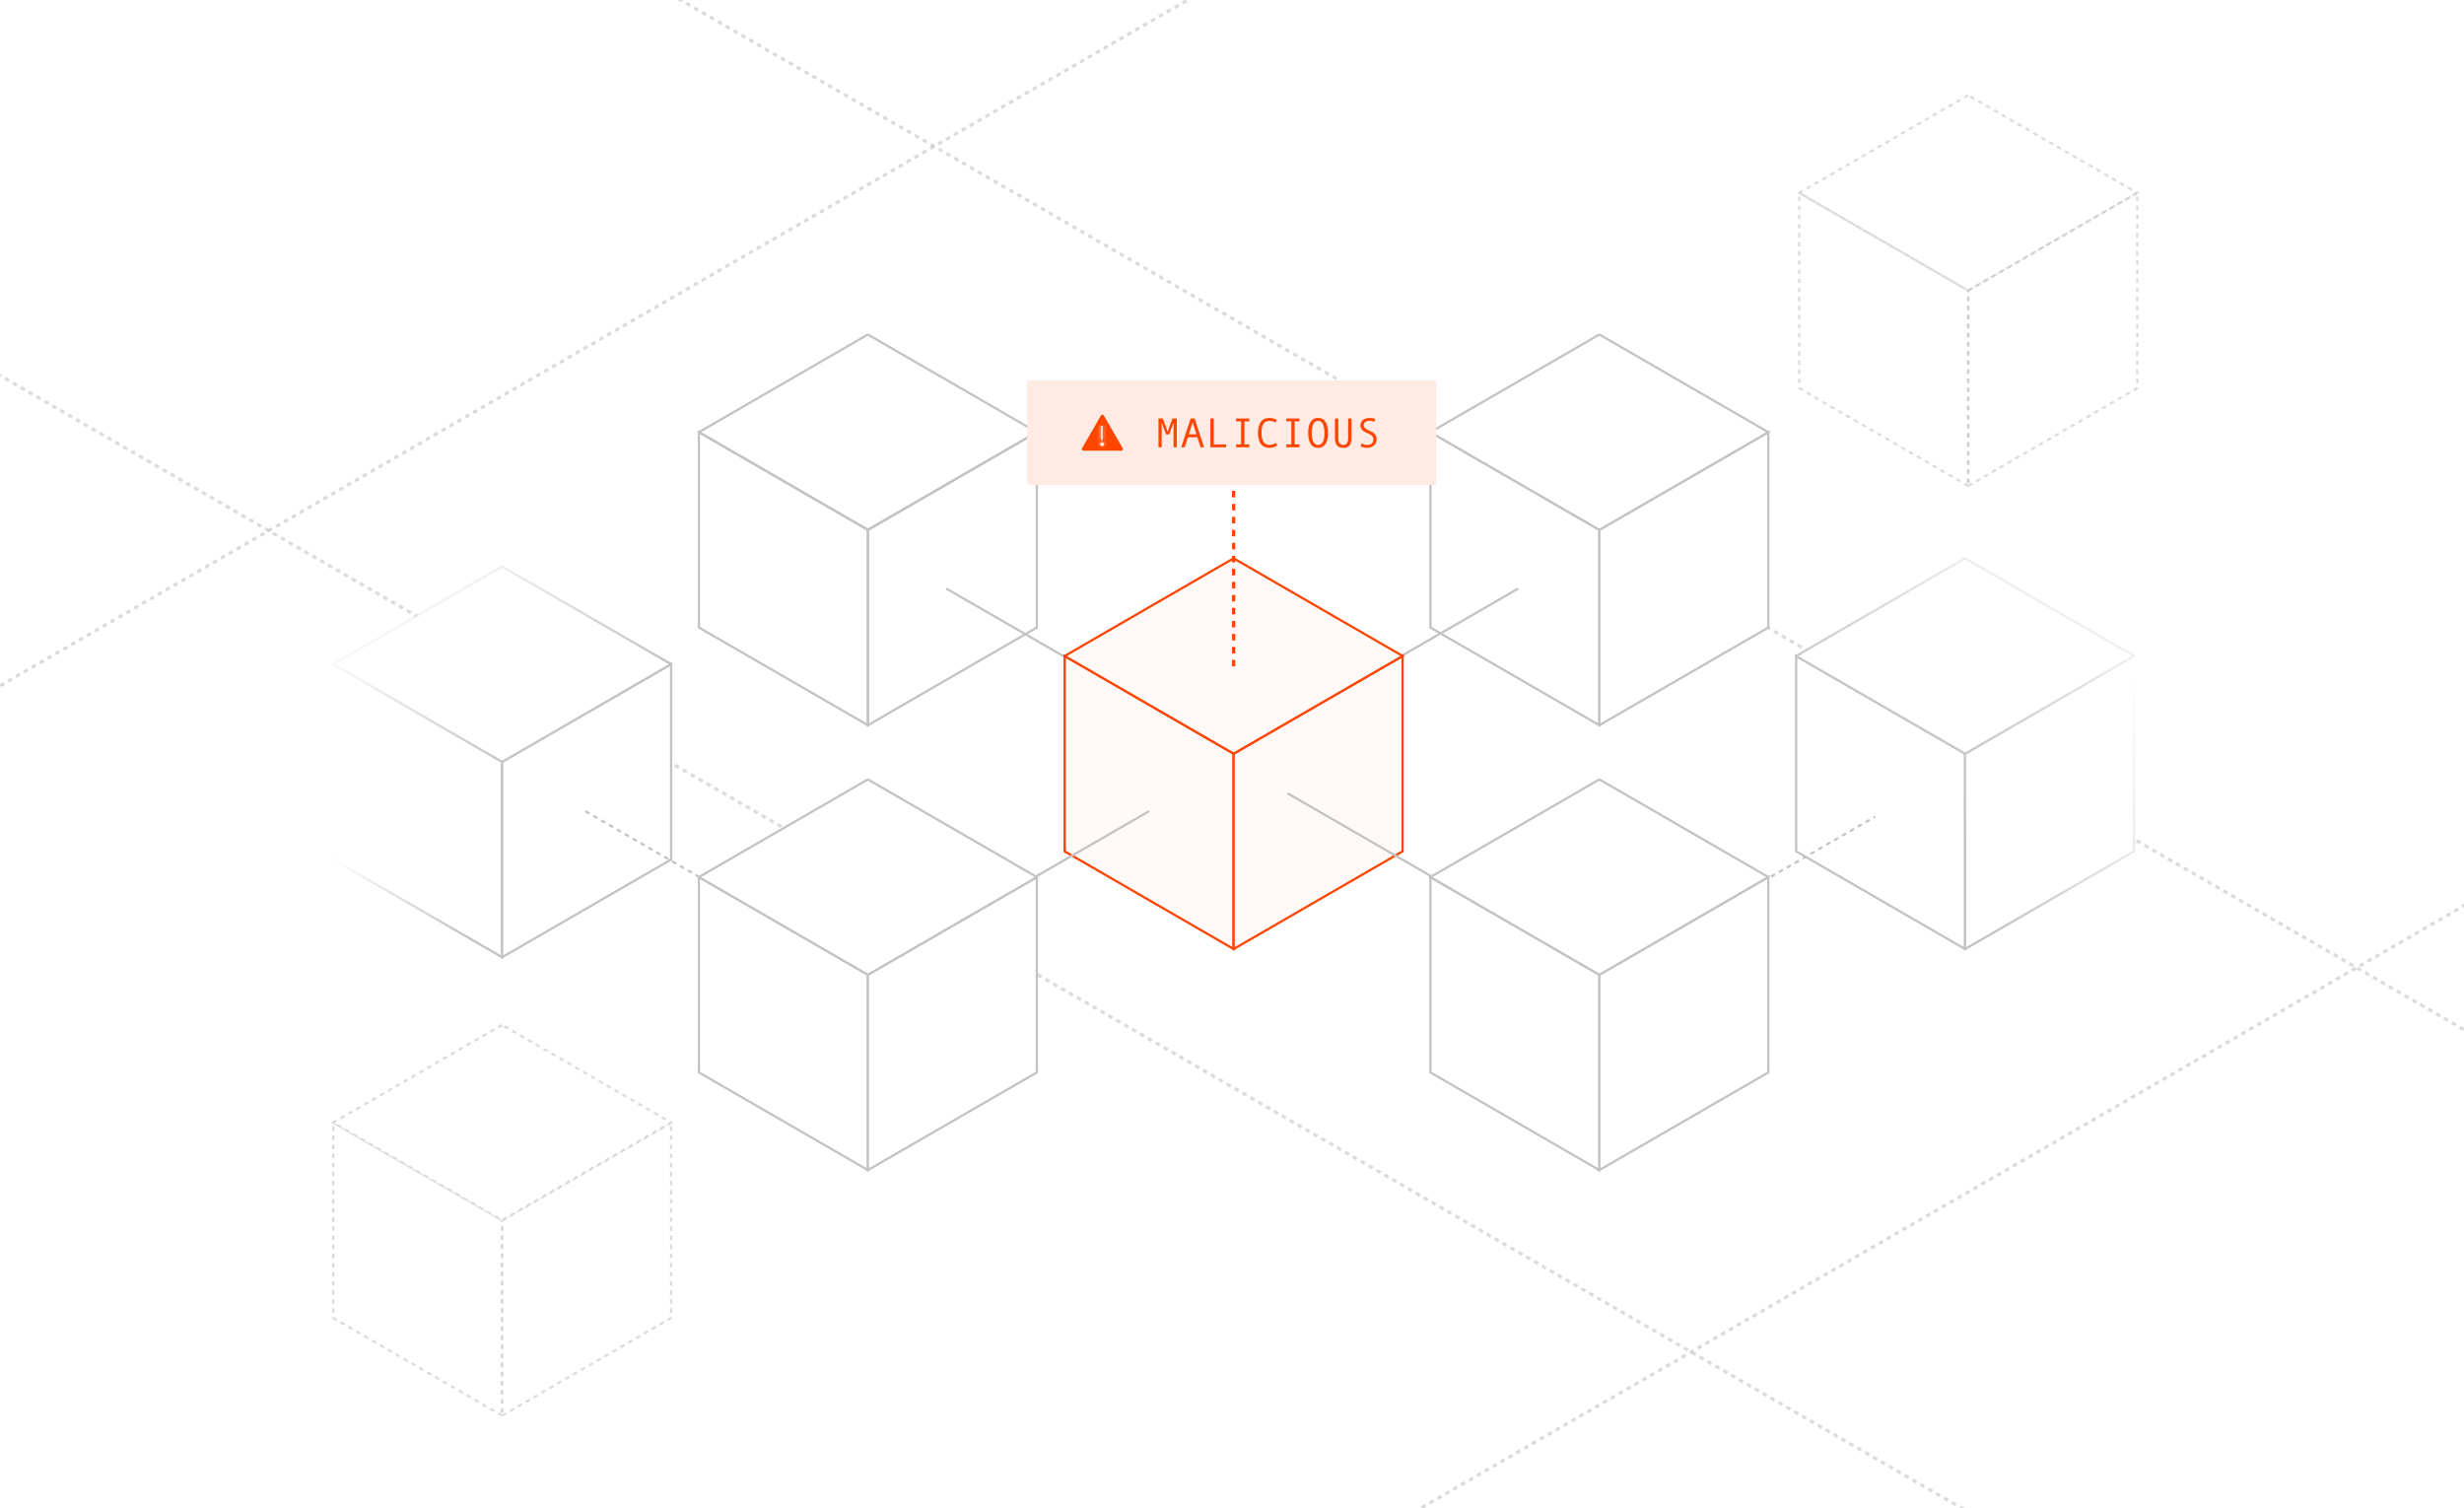 <svg width="758" height="464" viewBox="0 0 758 464" fill="none" xmlns="http://www.w3.org/2000/svg">
<rect x="0" y="0" width="758" height="464" fill="#333333" stroke="none"/>
<g clip-path="url(#clip0_2434_5333)">
<rect width="758" height="464" fill="white"/>
<path d="M102 -62L942 423" stroke="#C3C3C3" stroke-opacity="0.6" stroke-miterlimit="10" stroke-dasharray="1.4 1.4"/>
<path d="M-110 52L730 537" stroke="#C3C3C3" stroke-opacity="0.6" stroke-miterlimit="10" stroke-dasharray="1.4 1.4"/>
<g clip-path="url(#clip1_2434_5333)">
<path d="M604.518 291.94L552.543 261.894V201.801L604.518 231.848V291.94Z" fill="white" stroke="#C3C3C3" stroke-width="0.7" stroke-miterlimit="10"/>
<path d="M604.523 291.941L656.503 261.894V201.796L604.523 231.848V291.941Z" fill="white" stroke="url(#paint0_linear_2434_5333)" stroke-width="0.7" stroke-miterlimit="10"/>
<path d="M604.518 171.755L552.543 201.801L604.523 231.848L656.503 201.796L604.518 171.755Z" fill="white" stroke="url(#paint1_linear_2434_5333)" stroke-width="0.7" stroke-miterlimit="10"/>
</g>
<path d="M489.073 301.887L576.815 251.231" stroke="#C3C3C3" stroke-width="0.7" stroke-miterlimit="10" stroke-dasharray="1.4 1.4"/>
<g clip-path="url(#clip2_2434_5333)">
<path d="M154.472 294.459L102.497 264.413V204.32L154.472 234.366V294.459Z" fill="white" stroke="url(#paint2_linear_2434_5333)" stroke-width="0.7" stroke-miterlimit="10"/>
<path d="M154.477 294.46L206.457 264.413V204.315L154.477 234.367V294.46Z" fill="white" stroke="#C3C3C3" stroke-width="0.7" stroke-miterlimit="10"/>
<path d="M154.472 174.273L102.497 204.32L154.477 234.366L206.457 204.315L154.472 174.273Z" fill="white" stroke="url(#paint3_linear_2434_5333)" stroke-width="0.7" stroke-miterlimit="10"/>
</g>
<path d="M180.086 249.552L267.82 300.208" stroke="#C3C3C3" stroke-width="0.7" stroke-miterlimit="10" stroke-dasharray="1.4 1.4"/>
<g clip-path="url(#clip3_2434_5333)">
<path d="M492.006 223.09L440.031 193.043V132.951L492.006 162.997V223.09Z" fill="white" stroke="#C3C3C3" stroke-width="0.7" stroke-miterlimit="10"/>
<path d="M492.011 223.09L543.991 193.044V132.946L492.011 162.997V223.09Z" fill="white" stroke="#C3C3C3" stroke-width="0.7" stroke-miterlimit="10"/>
<path d="M492.006 102.905L440.031 132.951L492.011 162.998L543.991 132.946L492.006 102.905Z" fill="white" stroke="#C3C3C3" stroke-width="0.7" stroke-miterlimit="10"/>
</g>
<g clip-path="url(#clip4_2434_5333)">
<path d="M605.472 149.474L553.497 119.428V59.335L605.472 89.381V149.474Z" stroke="#C3C3C3" stroke-opacity="0.6" stroke-width="0.7" stroke-miterlimit="10" stroke-dasharray="1.4 1.4"/>
<path d="M605.477 149.474L657.457 119.428V59.33L605.477 89.381V149.474Z" stroke="#C3C3C3" stroke-opacity="0.6" stroke-width="0.7" stroke-miterlimit="10" stroke-dasharray="1.4 1.4"/>
<path d="M605.472 29.289L553.497 59.336L605.477 89.382L657.457 59.331L605.472 29.289Z" stroke="#C3C3C3" stroke-opacity="0.6" stroke-width="0.7" stroke-miterlimit="10" stroke-dasharray="1.4 1.4"/>
</g>
<path d="M379.29 231.718L467.032 181.063" stroke="#C3C3C3" stroke-width="0.7" stroke-miterlimit="10"/>
<path d="M-400 442L374 -5" stroke="#C3C3C3" stroke-opacity="0.6" stroke-miterlimit="10" stroke-dasharray="1.4 1.4"/>
<path d="M224 587L998 140" stroke="#C3C3C3" stroke-opacity="0.6" stroke-miterlimit="10" stroke-dasharray="1.4 1.4"/>
<g clip-path="url(#clip5_2434_5333)">
<path d="M266.984 223.09L215.009 193.043V132.951L266.984 162.997V223.09Z" stroke="#C3C3C3" stroke-width="0.7" stroke-miterlimit="10"/>
<path d="M266.989 223.09L318.969 193.044V132.946L266.989 162.997V223.09Z" stroke="#C3C3C3" stroke-width="0.7" stroke-miterlimit="10"/>
<path d="M266.984 102.905L215.009 132.951L266.989 162.998L318.968 132.946L266.984 102.905Z" stroke="#C3C3C3" stroke-width="0.7" stroke-miterlimit="10"/>
</g>
<path d="M291.128 181.063L378.862 231.718" stroke="#C3C3C3" stroke-width="0.7" stroke-miterlimit="10"/>
<g clip-path="url(#clip6_2434_5333)">
<path d="M379.495 291.94L327.52 261.894V201.801L379.495 231.848V291.94Z" fill="#FFF9F7" stroke="#FF4500" stroke-width="0.7" stroke-miterlimit="10"/>
<path d="M379.5 291.941L431.48 261.894V201.796L379.5 231.848V291.941Z" fill="#FFF9F7" stroke="#FF4500" stroke-width="0.7" stroke-miterlimit="10"/>
<path d="M379.495 171.755L327.52 201.801L379.5 231.848L431.48 201.796L379.495 171.755Z" fill="#FFF9F7" stroke="#FF4500" stroke-width="0.7" stroke-miterlimit="10"/>
</g>
<path d="M396.083 244.036L483.816 294.691" stroke="#C3C3C3" stroke-width="0.7" stroke-miterlimit="10"/>
<g clip-path="url(#clip7_2434_5333)">
<path d="M492.006 359.951L440.031 329.904V269.812L492.006 299.858V359.951Z" fill="white" stroke="#C3C3C3" stroke-width="0.7" stroke-miterlimit="10"/>
<path d="M492.011 359.951L543.991 329.904V269.807L492.011 299.858V359.951Z" fill="white" stroke="#C3C3C3" stroke-width="0.7" stroke-miterlimit="10"/>
<path d="M492.006 239.766L440.031 269.812L492.011 299.858L543.991 269.807L492.006 239.766Z" fill="white" stroke="#C3C3C3" stroke-width="0.7" stroke-miterlimit="10"/>
</g>
<path d="M265.729 300.208L353.471 249.552" stroke="#C3C3C3" stroke-width="0.7" stroke-miterlimit="10"/>
<g clip-path="url(#clip8_2434_5333)">
<path d="M266.984 359.951L215.009 329.904V269.812L266.984 299.858V359.951Z" fill="white" stroke="#C3C3C3" stroke-width="0.7" stroke-miterlimit="10"/>
<path d="M266.989 359.951L318.969 329.904V269.807L266.989 299.858V359.951Z" fill="white" stroke="#C3C3C3" stroke-width="0.7" stroke-miterlimit="10"/>
<path d="M266.984 239.766L215.009 269.812L266.989 299.858L318.968 269.807L266.984 239.766Z" fill="white" stroke="#C3C3C3" stroke-width="0.7" stroke-miterlimit="10"/>
</g>
<g clip-path="url(#clip9_2434_5333)">
<path d="M154.472 435.474L102.497 405.428V345.335L154.472 375.381V435.474Z" fill="white" stroke="#C3C3C3" stroke-opacity="0.6" stroke-width="0.7" stroke-miterlimit="10" stroke-dasharray="1.4 1.4"/>
<path d="M154.477 435.474L206.457 405.428V345.33L154.477 375.381V435.474Z" fill="white" stroke="#C3C3C3" stroke-opacity="0.6" stroke-width="0.7" stroke-miterlimit="10" stroke-dasharray="1.4 1.4"/>
<path d="M154.472 315.289L102.497 345.335L154.477 375.382L206.457 345.33L154.472 315.289Z" fill="white" stroke="#C3C3C3" stroke-opacity="0.6" stroke-width="0.7" stroke-miterlimit="10" stroke-dasharray="1.4 1.4"/>
</g>
<path d="M379.5 119L379.5 206" stroke="#FF4500" stroke-dasharray="2 2"/>
<rect width="125.845" height="32.19" transform="translate(316 117)" fill="#FFEBE4"/>
<path d="M338.696 127.791C338.887 127.461 339.363 127.461 339.553 127.791L345.392 137.903C345.582 138.233 345.344 138.646 344.963 138.646H333.286C332.906 138.646 332.667 138.233 332.858 137.903L338.696 127.791Z" fill="#FF4500"/>
<mask id="path-40-inside-1_2434_5333" fill="white">
<path d="M339.039 136.151C339.339 136.151 339.581 136.394 339.581 136.693C339.581 136.993 339.339 137.235 339.039 137.235C338.74 137.235 338.497 136.993 338.497 136.693C338.497 136.394 338.74 136.152 339.039 136.151ZM339.174 135.374H338.729V130.956H339.174V135.374Z"/>
</mask>
<path d="M339.039 136.151C339.339 136.151 339.581 136.394 339.581 136.693C339.581 136.993 339.339 137.235 339.039 137.235C338.74 137.235 338.497 136.993 338.497 136.693C338.497 136.394 338.74 136.152 339.039 136.151ZM339.174 135.374H338.729V130.956H339.174V135.374Z" fill="white"/>
<path d="M339.039 136.151L339.039 133.304L339.037 133.304L339.039 136.151ZM339.581 136.693L342.428 136.693L342.428 136.693L339.581 136.693ZM339.039 137.235L339.037 140.082H339.039V137.235ZM338.497 136.693L335.65 136.693V136.693H338.497ZM339.174 135.374V138.221H342.021V135.374H339.174ZM338.729 135.374H335.882V138.221H338.729V135.374ZM338.729 130.956V128.109H335.882V130.956H338.729ZM339.174 130.956H342.021V128.109H339.174V130.956ZM339.039 136.151V138.998C337.766 138.998 336.735 137.966 336.734 136.694L339.581 136.693L342.428 136.693C342.428 134.822 340.911 133.304 339.039 133.304V136.151ZM339.581 136.693H336.734C336.734 135.42 337.766 134.388 339.039 134.388V137.235V140.082C340.911 140.082 342.428 138.565 342.428 136.693H339.581ZM339.039 137.235L339.041 134.388C340.311 134.389 341.344 135.418 341.344 136.693H338.497H335.65C335.65 138.567 337.169 140.081 339.037 140.082L339.039 137.235ZM338.497 136.693L341.344 136.694C341.344 137.968 340.311 138.997 339.041 138.998L339.039 136.151L339.037 133.304C337.169 133.306 335.651 134.82 335.65 136.693L338.497 136.693ZM339.174 135.374V132.527H338.729V135.374V138.221H339.174V135.374ZM338.729 135.374H341.576V130.956H338.729H335.882V135.374H338.729ZM338.729 130.956V133.803H339.174V130.956V128.109H338.729V130.956ZM339.174 130.956H336.327V135.374H339.174H342.021V130.956H339.174Z" fill="white" mask="url(#path-40-inside-1_2434_5333)"/>
<path d="M362.015 137.595H361.023V129.998L359.686 133.633H358.713L357.375 129.998V137.595H356.383V128.736H357.721L359.202 132.773L360.678 128.736H362.015V137.595ZM370.409 137.595H369.329L368.35 134.493H365.443L364.451 137.595H363.384L366.278 128.736H367.515L370.409 137.595ZM368.055 133.595L366.893 129.929L365.738 133.595H368.055ZM377.177 137.595H372.355V128.736H373.385V136.697H377.177V137.595ZM384.297 137.595H380.272V136.697H381.798V129.634H380.272V128.736H384.297V129.634H382.828V136.697H384.297V137.595ZM392.917 137.042C392.222 137.524 391.416 137.764 390.5 137.764C389.353 137.764 388.48 137.371 387.882 136.584C387.287 135.797 386.99 134.659 386.99 133.169C386.99 131.729 387.279 130.603 387.856 129.791C388.434 128.975 389.315 128.567 390.5 128.567C390.927 128.567 391.349 128.621 391.768 128.73C392.186 128.839 392.523 128.983 392.779 129.163L392.44 129.973C391.849 129.638 391.203 129.471 390.5 129.471C389.683 129.471 389.077 129.768 388.679 130.362C388.281 130.952 388.082 131.888 388.082 133.169C388.082 135.63 388.888 136.86 390.5 136.86C391.182 136.86 391.881 136.651 392.597 136.232L392.917 137.042ZM399.741 137.595H395.717V136.697H397.242V129.634H395.717V128.736H399.741V129.634H398.272V136.697H399.741V137.595ZM405.48 128.567C406.472 128.567 407.227 128.96 407.746 129.747C408.269 130.53 408.531 131.67 408.531 133.169C408.531 134.659 408.271 135.797 407.752 136.584C407.233 137.371 406.476 137.764 405.48 137.764C404.492 137.764 403.736 137.373 403.213 136.59C402.694 135.803 402.435 134.663 402.435 133.169C402.435 131.674 402.694 130.534 403.213 129.747C403.732 128.96 404.488 128.567 405.48 128.567ZM405.48 136.86C406.785 136.86 407.438 135.63 407.438 133.169C407.438 130.703 406.785 129.471 405.48 129.471C404.843 129.471 404.358 129.791 404.023 130.431C403.692 131.067 403.527 131.98 403.527 133.169C403.527 134.37 403.692 135.286 404.023 135.918C404.354 136.546 404.839 136.86 405.48 136.86ZM415.763 134.807C415.763 135.833 415.554 136.582 415.136 137.055C414.721 137.528 414.089 137.764 413.239 137.764C411.528 137.764 410.672 136.787 410.672 134.832V128.736H411.701V134.738C411.701 136.153 412.214 136.86 413.239 136.86C413.754 136.86 414.131 136.693 414.37 136.358C414.612 136.023 414.734 135.479 414.734 134.726V128.736H415.763V134.807ZM422.826 129.715C422.299 129.536 421.799 129.446 421.326 129.446C420.79 129.446 420.353 129.569 420.014 129.816C419.679 130.059 419.511 130.406 419.511 130.858C419.511 131.394 419.953 131.865 420.836 132.271C421.489 132.572 421.92 132.781 422.13 132.899C422.343 133.016 422.559 133.177 422.776 133.382C422.994 133.587 423.168 133.83 423.297 134.11C423.431 134.387 423.498 134.698 423.498 135.046C423.498 135.908 423.207 136.578 422.626 137.055C422.048 137.528 421.366 137.764 420.579 137.764C419.817 137.764 419.149 137.614 418.576 137.312L418.789 136.427C419.463 136.733 420.051 136.885 420.554 136.885C421.14 136.885 421.608 136.735 421.96 136.433C422.316 136.128 422.494 135.709 422.494 135.178C422.494 134.784 422.379 134.451 422.148 134.179C421.918 133.903 421.493 133.623 420.874 133.338C420.238 133.045 419.825 132.846 419.637 132.742C419.453 132.633 419.269 132.484 419.085 132.296C418.9 132.108 418.758 131.896 418.658 131.662C418.557 131.427 418.507 131.172 418.507 130.896C418.507 130.163 418.771 129.592 419.298 129.182C419.825 128.772 420.493 128.567 421.301 128.567C421.891 128.567 422.477 128.657 423.059 128.837L422.826 129.715Z" fill="#FF4500"/>
</g>
<defs>
<linearGradient id="paint0_linear_2434_5333" x1="669.876" y1="232.832" x2="604.608" y2="265.244" gradientUnits="userSpaceOnUse">
<stop stop-color="#C3C3C3" stop-opacity="0"/>
<stop offset="1" stop-color="#C3C3C3"/>
</linearGradient>
<linearGradient id="paint1_linear_2434_5333" x1="683.249" y1="192.444" x2="632.709" y2="267.744" gradientUnits="userSpaceOnUse">
<stop stop-color="#C3C3C3" stop-opacity="0"/>
<stop offset="1" stop-color="#C3C3C3"/>
</linearGradient>
<linearGradient id="paint2_linear_2434_5333" x1="154.392" y1="265.244" x2="111.325" y2="243.486" gradientUnits="userSpaceOnUse">
<stop stop-color="#C3C3C3"/>
<stop offset="1" stop-color="#C3C3C3" stop-opacity="0"/>
</linearGradient>
<linearGradient id="paint3_linear_2434_5333" x1="201.9" y1="204.416" x2="154.84" y2="148.572" gradientUnits="userSpaceOnUse">
<stop stop-color="#C3C3C3"/>
<stop offset="1" stop-color="#C3C3C3" stop-opacity="0"/>
</linearGradient>
<clipPath id="clip0_2434_5333">
<rect width="758" height="464" fill="white"/>
</clipPath>
<clipPath id="clip1_2434_5333">
<rect width="104.955" height="120.908" fill="white" transform="translate(552.045 171.466)"/>
</clipPath>
<clipPath id="clip2_2434_5333">
<rect width="104.955" height="120.908" fill="white" transform="translate(102 173.985)"/>
</clipPath>
<clipPath id="clip3_2434_5333">
<rect width="104.955" height="120.908" fill="white" transform="translate(439.534 102.616)"/>
</clipPath>
<clipPath id="clip4_2434_5333">
<rect width="104.955" height="120.908" fill="white" transform="translate(553 29)"/>
</clipPath>
<clipPath id="clip5_2434_5333">
<rect width="104.955" height="120.908" fill="white" transform="translate(214.511 102.616)"/>
</clipPath>
<clipPath id="clip6_2434_5333">
<rect width="104.955" height="120.908" fill="white" transform="translate(327.023 171.466)"/>
</clipPath>
<clipPath id="clip7_2434_5333">
<rect width="104.955" height="120.908" fill="white" transform="translate(439.534 239.477)"/>
</clipPath>
<clipPath id="clip8_2434_5333">
<rect width="104.955" height="120.908" fill="white" transform="translate(214.511 239.477)"/>
</clipPath>
<clipPath id="clip9_2434_5333">
<rect width="104.955" height="120.908" fill="white" transform="translate(102 315)"/>
</clipPath>
</defs>
</svg>
